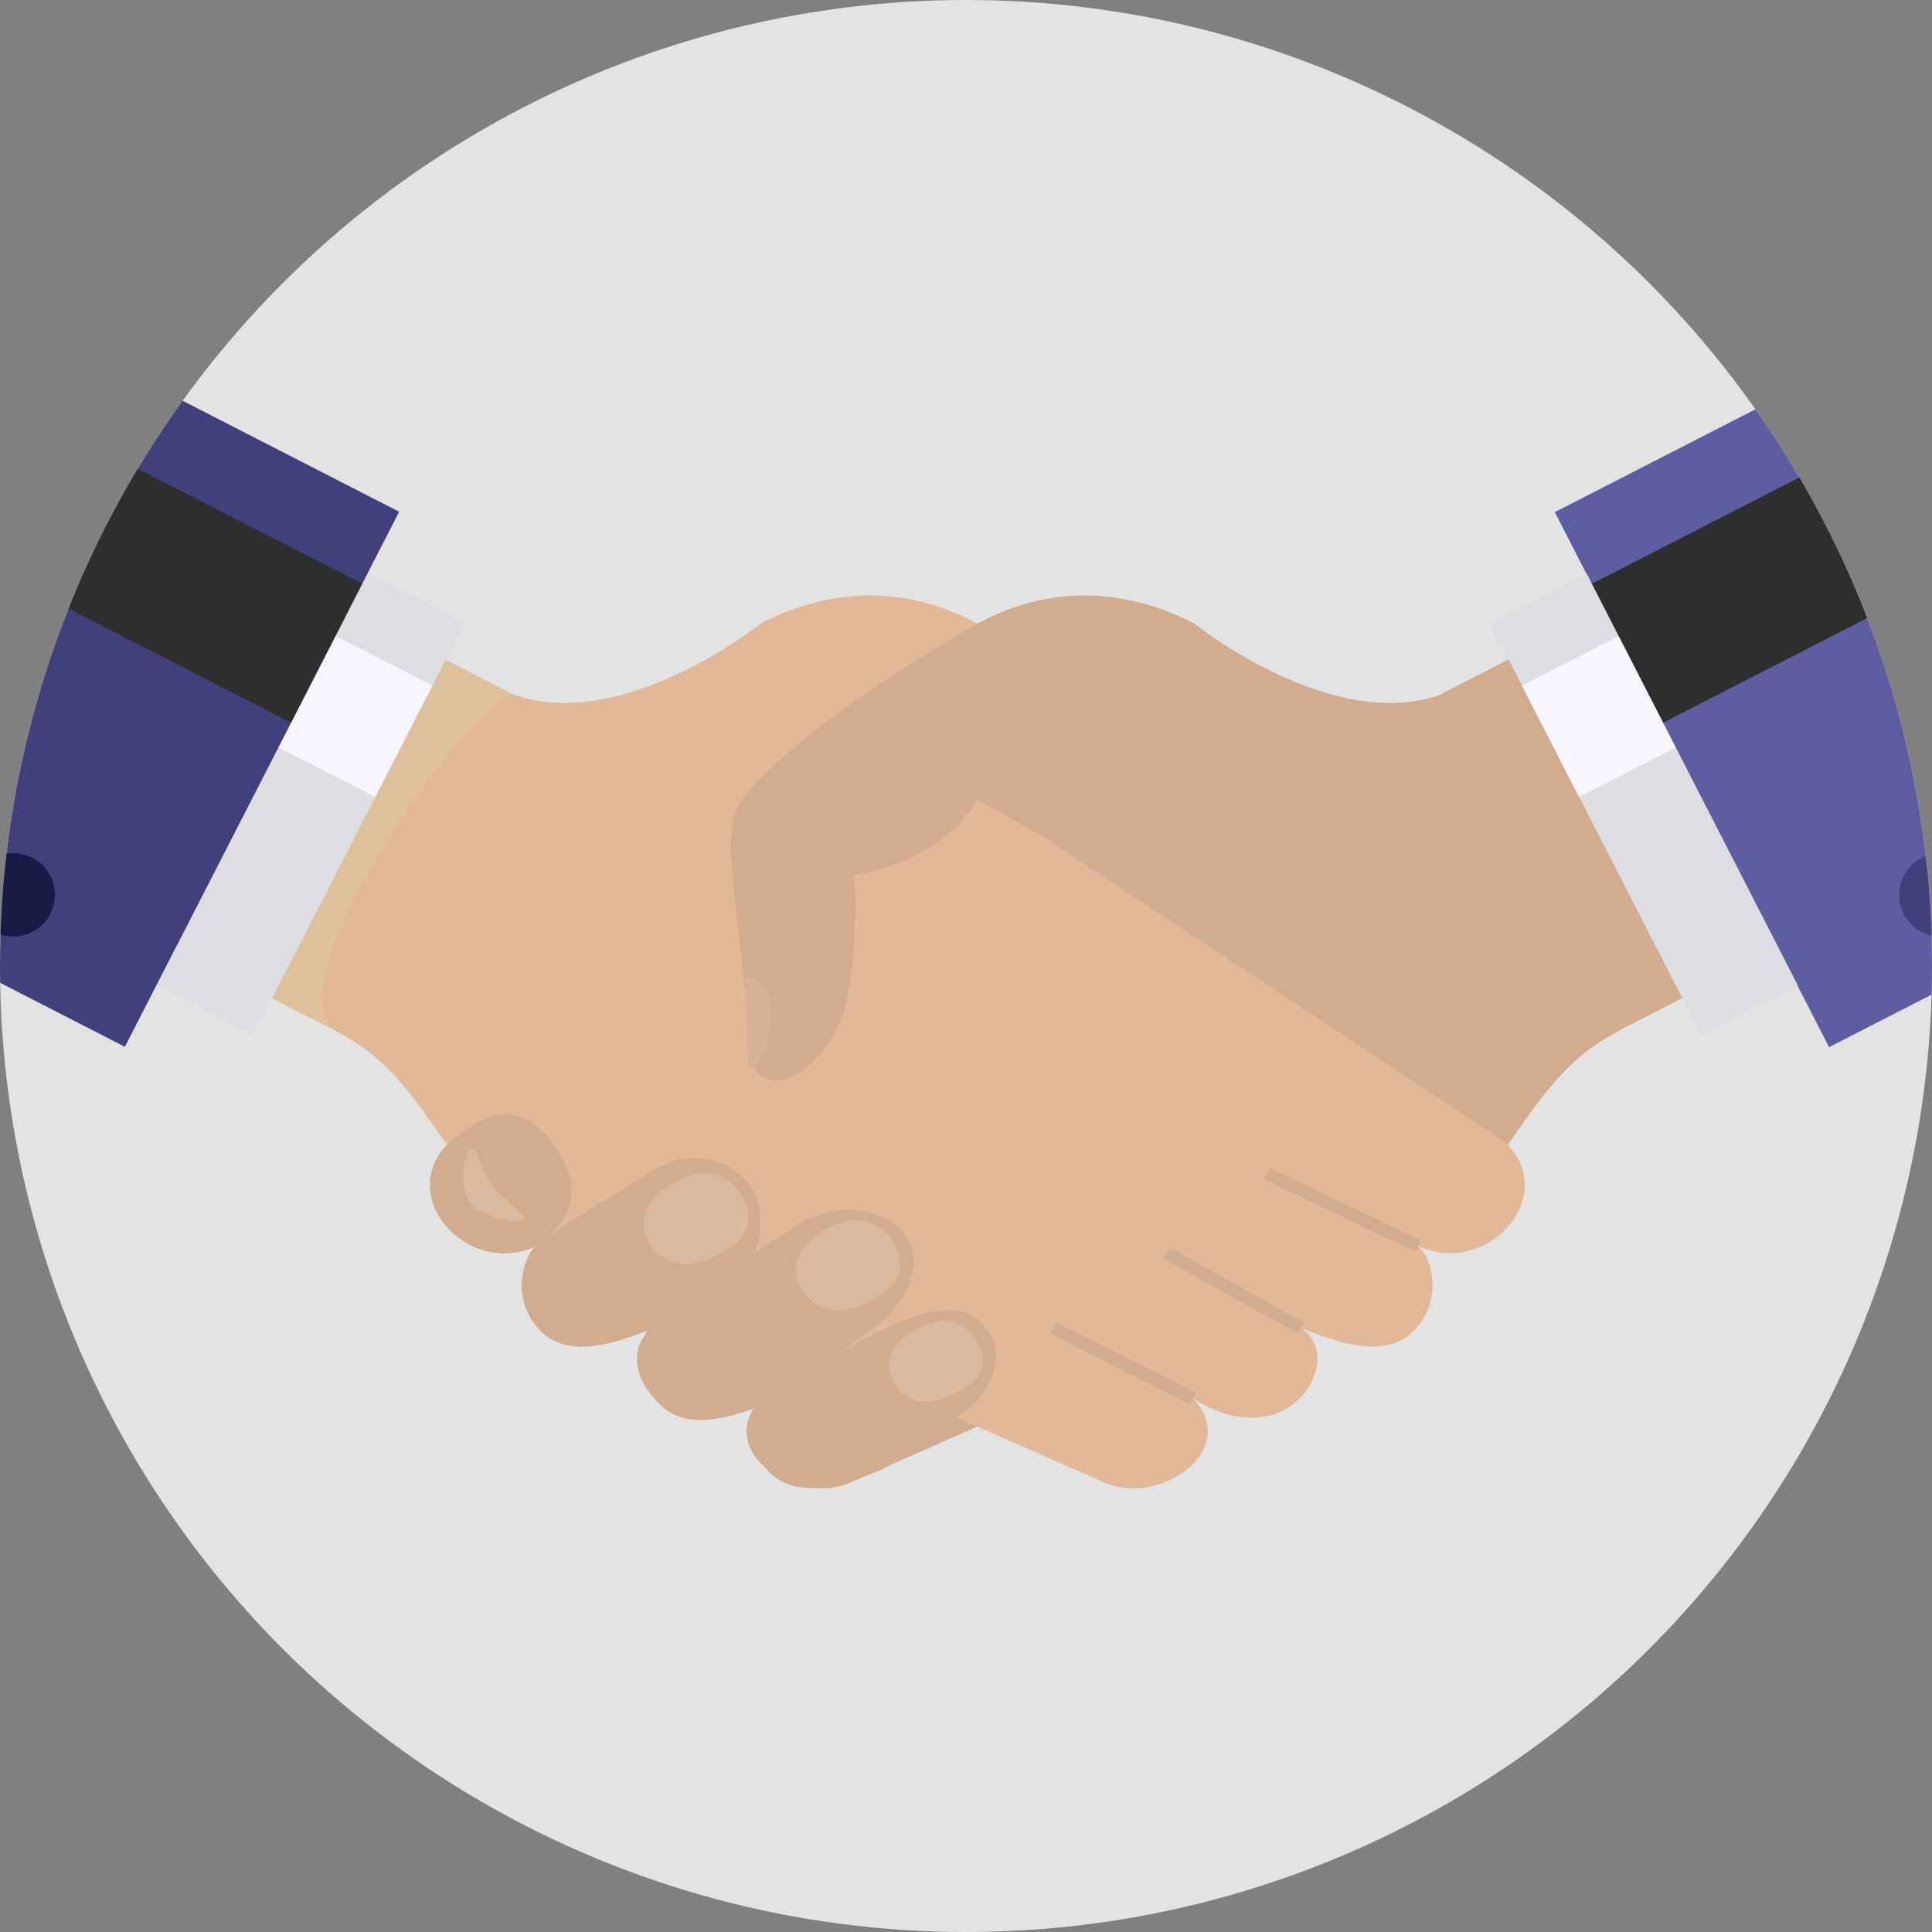<?xml version="1.0" encoding="UTF-8"?><svg xmlns="http://www.w3.org/2000/svg" width="50" height="50" xmlns:xlink="http://www.w3.org/1999/xlink" viewBox="0 0 50 50"><rect x="0" y="0" width="50" height="50" fill="#808080" stroke="none"/><defs><style>.i{fill:none;}.i,.j,.k,.l,.m,.n,.o,.p,.q,.r,.s,.t,.u{stroke-width:0px;}.v{mix-blend-mode:screen;}.w{clip-path:url(#c);}.x{isolation:isolate;}.j{fill:#f7f5ff;}.k{fill:#5d5da2;}.l{fill:#2e2e2e;}.m{fill:#1a1a47;}.n{fill:#40407d;}.o{fill:#d2ac8f;}.p{fill:#dec09d;}.q{fill:#dedde2;}.r{fill:#e2b899;}.s{fill:#dab99e;}.t{fill:#d7b395;}.u{fill:#e3e3e3;}</style><clipPath id="c"><circle class="i" cx="25" cy="25" r="25"/></clipPath></defs><g class="x"><g id="b"><circle class="u" cx="25" cy="25" r="25"/><circle class="i" cx="25" cy="25" r="25"/><g class="w"><rect class="o" x="38.74" y="14.24" width="14.02" height="9.85" transform="translate(-3.7 22.99) rotate(-27.16)"/><rect class="k" x="43.28" y="10.29" width="9.21" height="15.56" transform="translate(-2.97 23.84) rotate(-27.14)"/><g class="v"><rect class="l" x="41.61" y="12.79" width="9.21" height="4.04" transform="translate(-1.67 22.71) rotate(-27.14)"/></g><rect class="q" x="41.14" y="14.82" width="2.81" height="11.98" transform="translate(-4.81 21.71) rotate(-27.15)"/><path class="o" d="M13.88,32.25c-.31.21-.71,1.37.12,2.2.75.75,2,.28,2.91-.08-1.19.74.25,3.41,2.79,1.83-1.25,1.33.88,2.81,2.33,2.16,0,0,13.48-5.92,15.25-6.95,1.76-1.02,2.35-3.56,4.5-4.66,2.14-1.1-3.72-9.04-4.5-8.77-2.83,1-6.37-1.84-6.37-1.84-1.33-.7-3.4-1.21-5.61,0-2.22,1.21-4.88,2.76-4.88,2.76l2.99,2.88-11.75,7.76c-1.48,1.37.41,3.53,2.22,2.71Z"/><path class="n" d="M49.15,23.16c0-.6.48-1.08,1.08-1.08s1.08.48,1.08,1.08-.48,1.08-1.08,1.08-1.08-.48-1.08-1.08Z"/><rect class="p" x="-.1" y="12.16" width="9.85" height="14.02" transform="translate(-14.43 14.71) rotate(-62.84)"/><rect class="q" x="2.05" y="19.41" width="11.98" height="2.81" transform="translate(-14.15 18.47) rotate(-62.85)"/><rect class="j" x="7.58" y="17.14" width="3.24" height="2.81" transform="translate(-11.5 18.27) rotate(-62.86)"/><rect class="n" x="-5.09" y="13.46" width="15.56" height="9.21" transform="translate(-14.62 12.22) rotate(-62.86)"/><g class="v"><rect class="l" x="2.34" y="10.2" width="4.04" height="9.21" transform="translate(-10.81 11.93) rotate(-62.86)"/></g><rect class="j" x="39.97" y="16.92" width="2.81" height="3.24" transform="translate(-3.9 20.92) rotate(-27.14)"/><path class="r" d="M36.7,32.25c.31.21.71,1.37-.12,2.2-.75.75-2,.28-2.91-.08,1.19.74-.25,3.41-2.79,1.83,1.25,1.33-.88,2.81-2.32,2.16,0,0-13.48-5.92-15.25-6.95-1.76-1.02-2.35-3.56-4.5-4.66-2.14-1.1,3.72-9.04,4.5-8.77,2.83,1,6.37-1.84,6.37-1.84,1.33-.7,3.4-1.21,5.61,0,2.22,1.21,0,0,0,0l1.89,5.64,11.75,7.76c1.48,1.37-.41,3.53-2.22,2.71Z"/><path class="m" d="M1.42,23.16c0-.6-.48-1.08-1.08-1.08s-1.08.48-1.08,1.08.48,1.08,1.08,1.08,1.08-.48,1.08-1.08Z"/><path class="o" d="M25.29,16.14c-3.44,1.98-5.43,3.65-6.09,4.56-.67.91.06,3.19.17,6.39.05,1.35,1.64,1.14,2.41-.76.3-.73.42-2.66.32-3.69,2.41-.37,3.2-1.95,3.2-1.95l1.89,1.08,2.73-2.17-4.62-3.47Z"/><path class="o" d="M13.88,32.25c-1.81.83-3.7-1.33-2.22-2.71.37-.28,1.54-1.41,2.59-.02,1.05,1.39.39,2.18-.37,2.72Z"/><path class="o" d="M13.88,32.25c-.31.21-.71,1.37.12,2.2.75.75,2,.28,2.91-.08.56-.3,1.75-1.13,2.3-1.49.38-.25.69-1.36.26-2.1-.43-.74-1.62-1.15-2.69-.42-.88.6-1.97,1.13-2.89,1.9Z"/><path class="o" d="M20,36.27c-.31.21-.91,1.01-.08,1.84.75.75,2,.28,2.91-.08.56-.3,1.68-1.2,2.22-1.56.38-.25,1.06-1.3.54-1.99-.34-.46-.75-.9-2.39-.23-.98.4-2.29,1.24-3.2,2.01Z"/><path class="o" d="M16.96,34.15c-.31.21-.71,1.37.12,2.2.75.75,2,.28,2.91-.08.56-.3,2.22-1.65,2.77-2.01.38-.25,1.37-1.49.61-2.37-.56-.65-1.77-.85-2.84-.12-.88.6-2.64,1.61-3.56,2.38Z"/><path class="s" d="M17,32.41c.58.59,1.44.21,2.02-.22.86-.64-.03-2.16-1.18-1.76-1.14.41-1.54,1.27-.85,1.98Z"/><path class="s" d="M20.94,33.62c.58.59,1.44.2,2.02-.22.86-.63-.03-2.16-1.18-1.76-1.14.41-1.54,1.27-.84,1.98Z"/><path class="s" d="M23.31,36.01c.51.53,1.29.18,1.81-.2.77-.57-.03-1.93-1.05-1.57-1.02.36-1.37,1.13-.76,1.77Z"/><path class="s" d="M12.21,31.18c.39.43,1.67.57,1.29.23-.77-.7-.84-.7-1.11-1.45-.28-.79-.65.7-.18,1.22Z"/><path class="t" d="M19.36,25.3c.54.12.58.45.58,1.05s-.14,1.2-.58,1.29c0,0-.02-.75-.03-1.29-.01-.55-.15-1.1.03-1.06Z"/><line class="t" x1="36.7" y1="32.25" x2="32.79" y2="30.37"/><polygon class="o" points="36.63 32.4 32.72 30.52 32.86 30.22 36.77 32.1 36.63 32.4"/><rect class="o" x="31.77" y="31.41" width=".33" height="3.97" transform="translate(-12.8 44.99) rotate(-60.81)"/><rect class="o" x="28.9" y="33.25" width=".33" height="4.05" transform="translate(-15.53 45.29) rotate(-63.16)"/></g></g></g></svg>